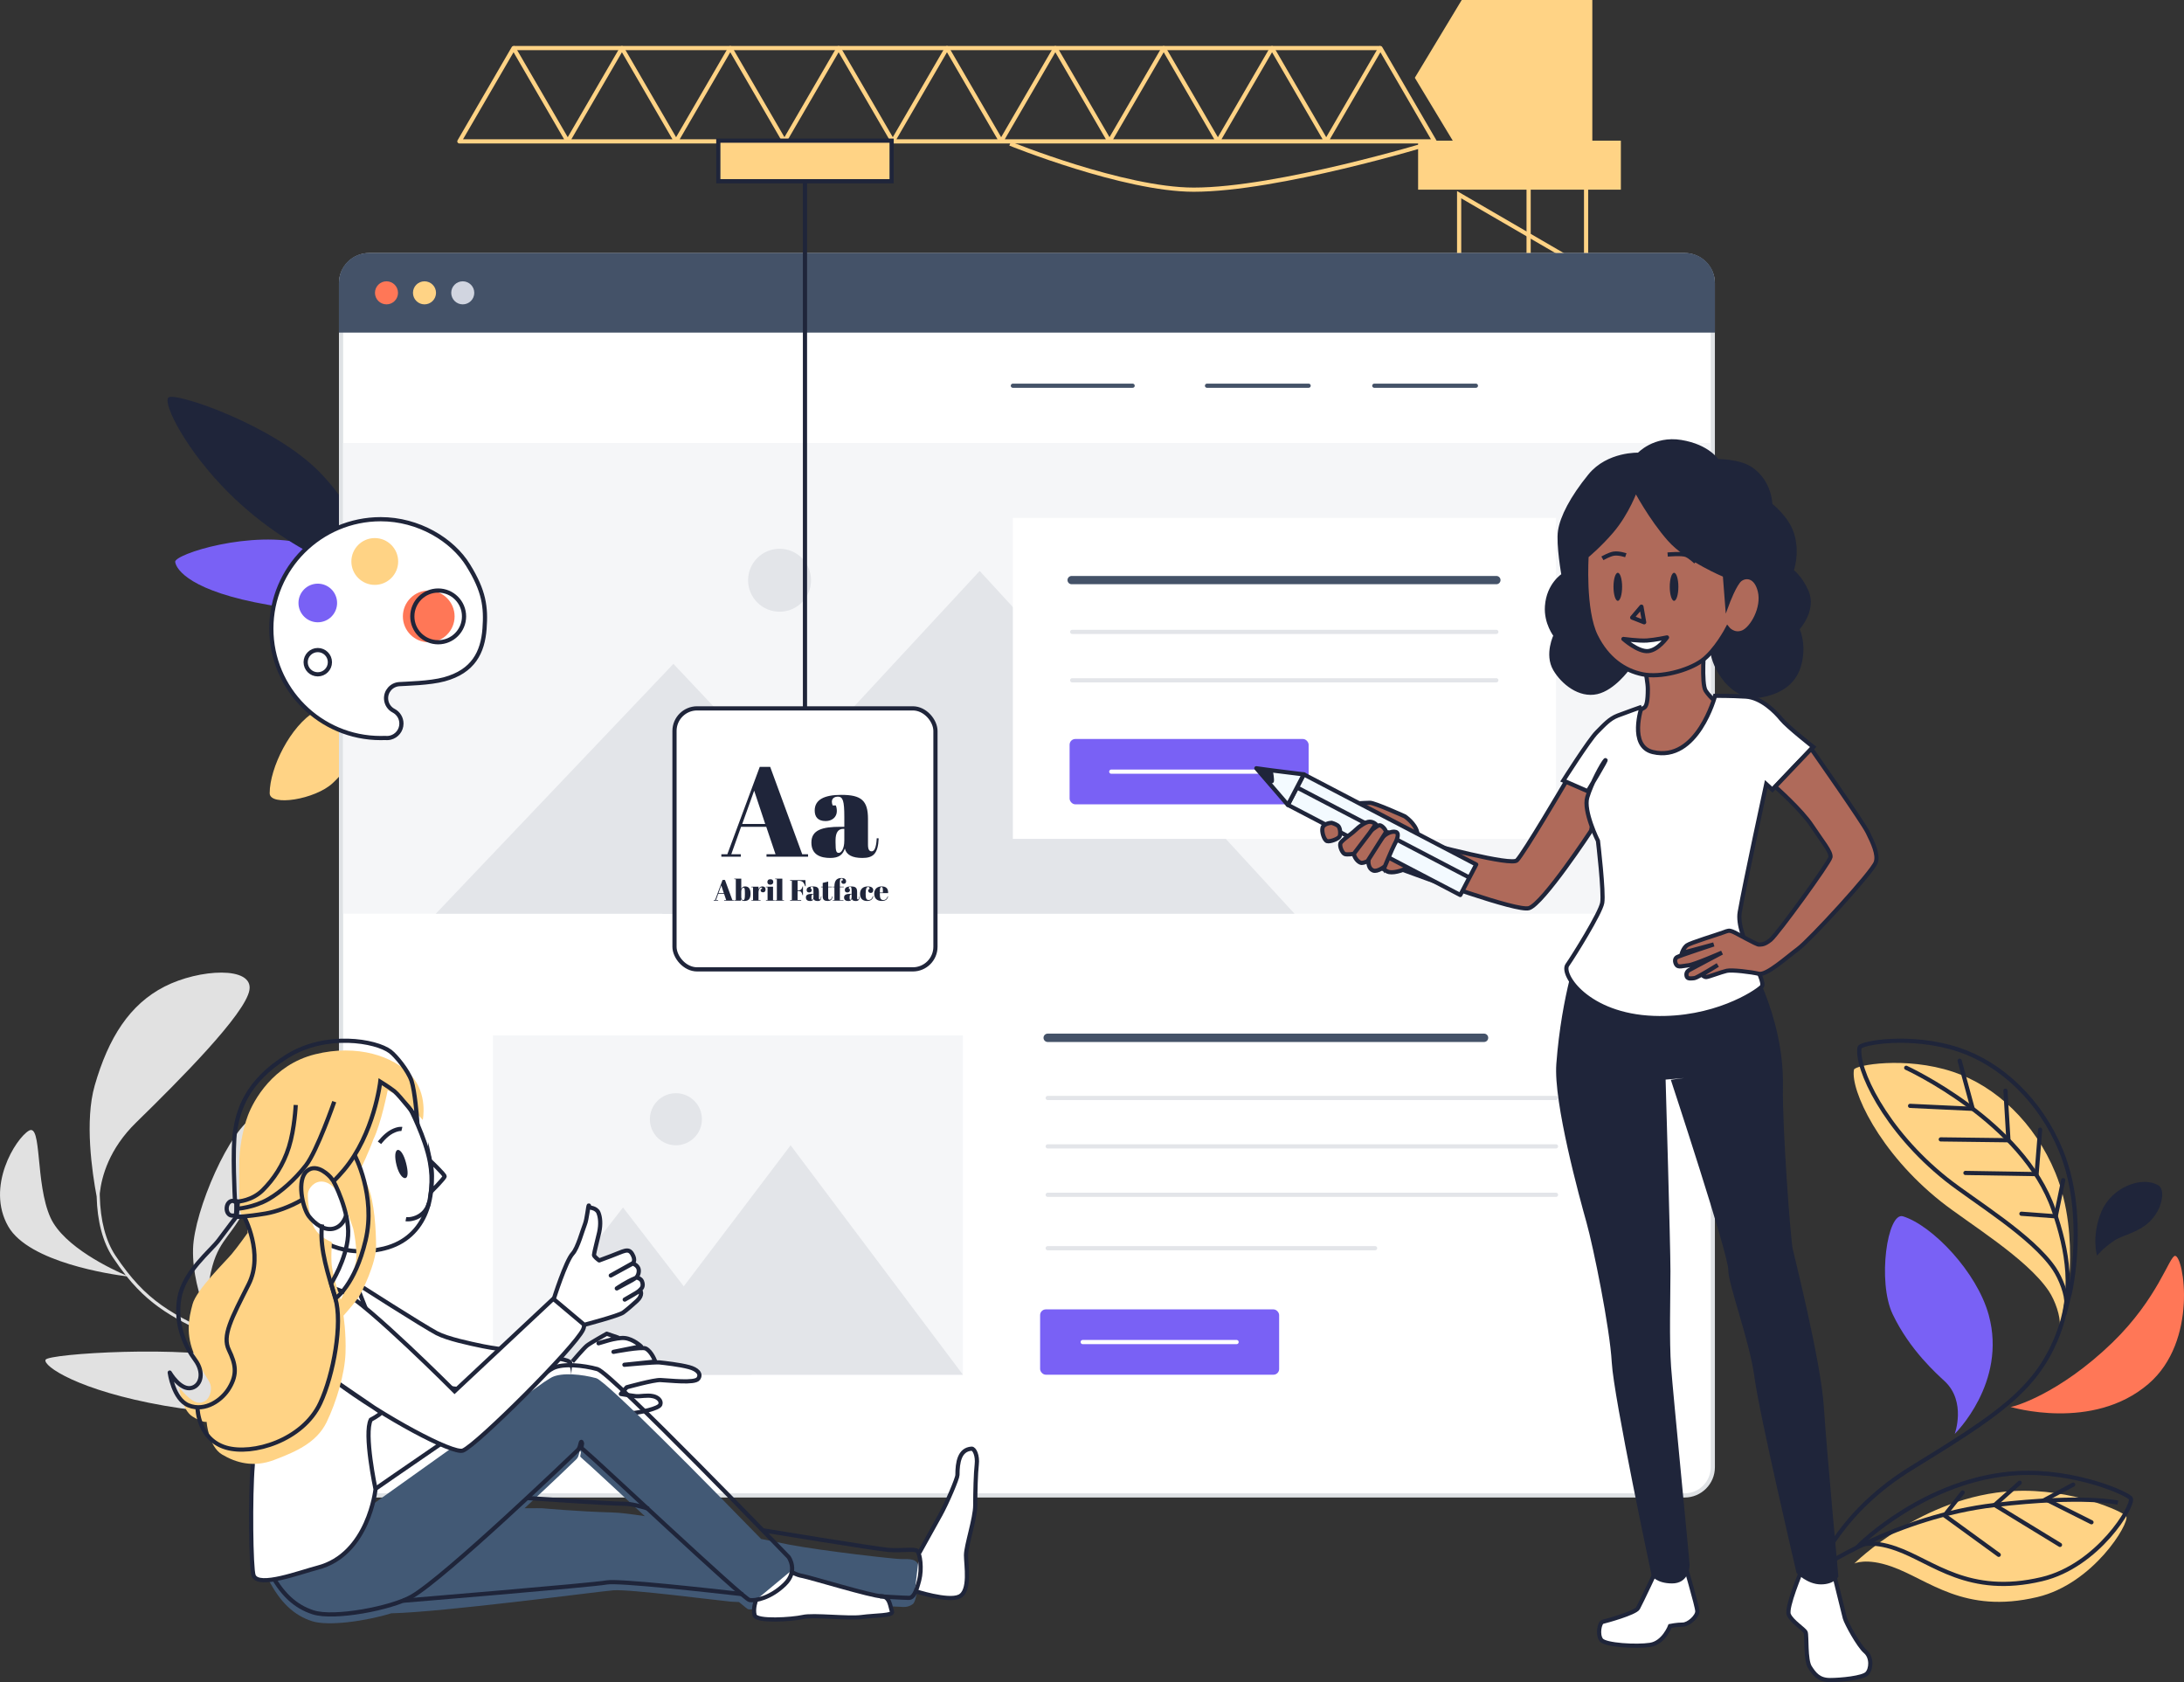 <?xml version="1.0" encoding="UTF-8"?>
<svg id="Calque_2" data-name="Calque 2" xmlns="http://www.w3.org/2000/svg" viewBox="0 0 1303.93 1004.12">
  <rect x="0" y="0" width="1303.93" height="1004.12" fill="#333333" stroke="none"/>
  <defs>
    <style>
      .cls-1 {
        opacity: .85;
      }

      .cls-2 {
        fill: #d1d5e0;
      }

      .cls-3, .cls-4, .cls-5, .cls-6, .cls-7, .cls-8, .cls-9, .cls-10, .cls-11, .cls-12, .cls-13, .cls-14, .cls-15, .cls-16, .cls-17, .cls-18 {
        stroke-width: 2.5px;
      }

      .cls-3, .cls-4, .cls-6, .cls-7, .cls-8, .cls-9, .cls-12, .cls-13 {
        stroke-miterlimit: 10;
      }

      .cls-3, .cls-5, .cls-6, .cls-7, .cls-9, .cls-10, .cls-12, .cls-13, .cls-14, .cls-18 {
        stroke: #1f253a;
      }

      .cls-3, .cls-19 {
        fill: #ffd385;
      }

      .cls-20, .cls-7, .cls-10, .cls-16 {
        fill: #fff;
      }

      .cls-21 {
        fill: #7961f5;
      }

      .cls-22 {
        fill: #425975;
      }

      .cls-4 {
        stroke: #fff;
      }

      .cls-4, .cls-5, .cls-6, .cls-23, .cls-8, .cls-11, .cls-12, .cls-15, .cls-17, .cls-24 {
        fill: none;
      }

      .cls-4, .cls-6, .cls-23, .cls-11, .cls-15, .cls-24 {
        stroke-linecap: round;
      }

      .cls-5, .cls-23, .cls-10, .cls-11, .cls-14, .cls-15, .cls-16, .cls-17, .cls-24, .cls-18 {
        stroke-linejoin: round;
      }

      .cls-23 {
        stroke-width: 5px;
      }

      .cls-23, .cls-11, .cls-24 {
        stroke: #445268;
      }

      .cls-25 {
        fill: #ff7757;
      }

      .cls-26 {
        fill: #445268;
      }

      .cls-8, .cls-16, .cls-17 {
        stroke: #ffd385;
      }

      .cls-9, .cls-18 {
        fill: #f3faff;
      }

      .cls-13 {
        fill: #af6a5a;
      }

      .cls-14, .cls-27 {
        fill: #1f253a;
      }

      .cls-15 {
        stroke: #e3e5e9;
      }

      .cls-28 {
        fill: #dfe2e5;
      }

      .cls-29 {
        fill: #f5f6f8;
      }

      .cls-24 {
        stroke-width: 4.93px;
      }

      .cls-30 {
        fill: #e3e5e9;
      }
    </style>
  </defs>
  <g id="Calque_97" data-name="Calque 97">
    <g>
      <g>
        <polygon class="cls-17" points="856.5 84.38 824.16 28.7 791.81 84.38 759.46 28.7 727.12 84.38 694.77 28.7 662.42 84.38 630.08 28.7 597.73 84.38 565.38 28.7 533.04 84.38 500.69 28.7 468.34 84.38 436 28.7 403.65 84.38 371.31 28.7 338.96 84.38 306.61 28.7 274.27 84.38 856.5 84.38"/>
        <line class="cls-17" x1="306.61" y1="28.7" x2="824.16" y2="28.7"/>
        <line class="cls-16" x1="946.95" y1="90" x2="946.95" y2="681.32"/>
        <line class="cls-16" x1="912.64" y1="95.8" x2="912.64" y2="637.41"/>
        <polyline class="cls-8" points="943.22 660.46 871.16 618.6 943.22 576.73 871.16 534.87 943.22 493 871.16 451.14 943.22 409.27 871.16 367.41 943.22 325.54 871.16 283.68 943.22 241.81 871.16 199.95 943.22 158.08 871.16 116.22 871.16 475.29"/>
        <path class="cls-17" d="m603.07,85.74s67.79,27.48,109.61,27.48c50.34,0,140.63-27.48,140.63-27.48"/>
        <rect class="cls-19" x="846.66" y="83.96" width="121.06" height="29.26" transform="translate(1814.38 197.18) rotate(-180)"/>
        <polygon class="cls-19" points="950.68 0 872.7 0 844.7 46.42 872.7 92.83 950.68 92.83 950.68 0"/>
      </g>
      <g class="cls-1">
        <path class="cls-20" d="m161.22,813.17c-8.29-3.84-15.83-7.19-22.48-10.16-30.49-13.59-46.79-20.85-63.14-41.14-8.83-1.11-58.35-8.23-70.68-29.79-13.56-23.7,4.41-52.47,12.31-57.14,7.91-4.67,3.71,31.47,12.87,51.81,7.94,17.64,37.35,31.22,45.02,34.51-2.57-3.23-5.15-6.79-7.78-10.75-5.94-8.92-9.27-21.47-9.64-36.31-2.76-14.66-7.2-45.19-1.16-66.21,8.21-28.57,20.87-48.44,41.69-59.08,20.82-10.64,53.12-12.29,50.69,2.07-2.44,14.35-41.85,53.88-67.71,79.14-15.97,15.6-20.51,31.98-21.64,42.23,0,.49,0,.99.01,1.48.32,14.62,3.55,26.94,9.33,35.63,18.24,27.39,33.62,35.28,65.08,49.35-1.24-.89-2.42-1.78-3.42-2.58-3.96-3.19-7.29-8.89-7.91-12.21l-.09-.46c-.1-.54-.2-1.06-.29-1.58-3.21-8.46-7.44-22.44-7.02-36.65.66-22.65,22.16-72.46,37.1-79.05,7.99-3.53,6.39,28.6-3.37,50.01-9.67,21.21-17.46,22.5-22.15,39.38-3,10.81-3.11,20.42-2.55,26.72.05.27.1.54.15.82l.09.46c.47,2.53,3.32,7.93,7.23,11.09,3.98,3.21,11.34,7.98,12.04,8.43,5.56,2.48,11.64,5.22,18.22,8.26,26.95,12.47,43.51,28.9,52.66,40.48,9.94,12.59,13.44,22.09,13.58,22.49l-1.78.65c-.03-.1-3.57-9.67-13.34-22.03-9.02-11.4-25.34-27.57-51.91-39.87Z"/>
        <path class="cls-20" d="m27.19,811.66c1.75-3.66,83.59-8.87,117.91,0,34.32,8.87,54.81,29.8,54.81,29.8l-.58,1.22c-4.26-.17-49.84,5.44-101.22-3.59-51.38-9.03-72.66-23.77-70.91-27.43Z"/>
      </g>
      <path class="cls-21" d="m104.59,335.43c-.62-4.58,45.71-19.45,78.28-10.6,32.57,8.85,60.69,33.23,60.69,33.23l.21,1.53c-3.53.03-37.15,9.53-83.56,1.47-46.41-8.06-54.99-21.05-55.62-25.63Z"/>
      <path class="cls-27" d="m100.46,237.36c3.14-3.86,62.88,16.22,90.45,44.56,27.57,28.34,37.43,65.4,37.43,65.4l-1.05,1.29c-3.81-2.32-50.64-14.44-90.83-54.51-25.37-25.29-39.14-52.88-36-56.73Z"/>
      <path class="cls-19" d="m219.23,437.68c-1.8,4.19-8.82,18.78-20.56,29.75-10.53,9.84-37.67,14.13-37.66,6.03.01-15.14,12.44-40.25,27.43-49,23.63-13.78,44.48-8.79,44.48-8.79,0,0-8.5,9.88-13.69,22Z"/>
      <g>
        <rect class="cls-20" x="203.61" y="152.29" width="819" height="740.37" rx="16.83" ry="16.83"/>
        <path class="cls-28" d="m1005.78,153.54c8.6,0,15.58,6.98,15.58,15.58v706.71c0,8.6-6.98,15.58-15.58,15.58H220.44c-8.6,0-15.58-6.98-15.58-15.58V169.12c0-8.6,6.98-15.58,15.58-15.58h785.34m0-2.5H220.44c-9.97,0-18.08,8.11-18.08,18.08v706.71c0,9.97,8.11,18.08,18.08,18.08h785.34c9.97,0,18.08-8.11,18.08-18.08V169.12c0-9.97-8.11-18.08-18.08-18.08h0Z"/>
      </g>
      <g>
        <path class="cls-25" d="m1200.29,839.8c1.44.26,29.01-7.55,60.78-38.28,27.5-26.61,34.19-52.02,37.57-51.87,5.18.23,13.85,50.81-15.9,76.4-33.32,28.66-82.44,13.75-82.44,13.75Z"/>
        <path class="cls-19" d="m1129.37,935.11c22.15,7.83,43.08,28.63,87.02,18.21,33.48-7.94,55.12-44.03,53.07-48.18-1.28-2.58-32.69-16.92-67.38-15.11-54.58,2.86-95,43.29-95,43.29,0,0,6.99-3.62,22.29,1.79Z"/>
        <path class="cls-6" d="m1132.07,924.41c22.15,7.83,43.08,28.63,87.02,18.21,33.48-7.94,55.12-44.03,53.07-48.18-1.28-2.58-32.69-16.92-67.38-15.11-54.58,2.86-95,43.29-95,43.29,0,0,6.99-3.62,22.29,1.79Z"/>
        <path class="cls-21" d="m1161.08,824.52c-4.49-4.22-20.82-18.48-31.09-40.05-9.22-19.36-3.2-61.37,6.21-58.41,17.59,5.54,44.16,33.3,51.16,58.94,11.04,40.4-20.31,70.92-20.31,70.92,0,0,7.03-19.2-5.97-31.4Z"/>
        <path class="cls-27" d="m1283.3,729.33c7.81-7.38,9.61-19.18,5.43-21.7-10.02-6.03-28.03,1.18-34.05,15.48-6.24,14.8-2.66,26.45-2.66,26.45,0,0,2.86-3.99,10.3-9.02,4.97-3.36,13.87-4.48,20.98-11.21Z"/>
        <path class="cls-19" d="m1228.85,796.09s.41-.82.87-4.87c.6-5.3-2.71-14.89-6.54-20.6-13.15-19.62-48.1-40.47-64.39-53.41-36.96-29.38-54.11-66.59-51.9-78.69.49-2.7,30.69-8.18,59.14,1.28,25.55,8.49,48.88,30.45,61.15,60.37,15.78,38.47,5.39,84.28,5.39,84.28l-3.71,11.64Z"/>
        <path class="cls-6" d="m1232.57,784.44s.61-2.03,1.06-6.08c.6-5.3-3.28-15.26-7.11-20.97-13.15-19.62-48.1-40.47-64.39-53.41-36.96-29.38-54.11-66.59-51.9-78.69.49-2.7,30.69-8.18,59.14,1.28,25.55,8.49,48.88,30.45,61.15,60.37,15.78,38.47,5.39,84.28,5.39,84.28l-3.34,13.22Z"/>
        <path class="cls-6" d="m1082.12,944.61c4.08-11.6,18.42-43.3,59.2-68.35,50.87-31.25,73.99-46.33,86.93-78.63,10.57-26.4,6.32-50.76-2.18-75.46-18.18-52.81-87.99-84.78-87.99-84.78"/>
        <path class="cls-12" d="m1264.46,896.98s-19.92-4.85-73.56,1.4c-59.08,6.88-105.7,38.68-105.7,38.68"/>
        <polyline class="cls-6" points="1169.98 633.15 1177.79 661.88 1140.39 660.12"/>
        <polyline class="cls-6" points="1197.34 651.04 1199.11 680.64 1158.71 680.13"/>
        <polyline class="cls-6" points="1218.03 674.3 1215.92 700.85 1173.44 700.16"/>
        <polyline class="cls-6" points="1231.82 704.46 1227.36 726.04 1206.86 724.51"/>
        <polyline class="cls-6" points="1237.75 886.22 1221.38 894.98 1248.69 908.68"/>
        <polyline class="cls-6" points="1205.85 885.07 1190.9 898.37 1229.89 922.18"/>
        <polyline class="cls-6" points="1171.77 890.87 1160.95 904.59 1193.33 928.11"/>
      </g>
      <g id="Groupe_11" data-name="Groupe 11">
        <rect id="Rectangle_19" data-name="Rectangle 19" class="cls-29" x="294.34" y="618.07" width="280.54" height="202.59"/>
        <path id="Tracé_31" data-name="Tracé 31" class="cls-30" d="m448.91,820.6h-154.57l77.62-99.83,76.95,99.83Z"/>
        <path id="Tracé_32" data-name="Tracé 32" class="cls-30" d="m574.88,820.6h-206.62l103.76-136.96,102.86,136.96Z"/>
        <circle id="Ellipse_7" data-name="Ellipse 7" class="cls-30" cx="403.54" cy="668.1" r="15.54"/>
      </g>
      <g id="Groupe_11-2" data-name="Groupe 11">
        <rect id="Rectangle_19-2" data-name="Rectangle 19" class="cls-29" x="204.86" y="264.44" width="816.5" height="280.97"/>
        <path id="Tracé_31-2" data-name="Tracé 31" class="cls-30" d="m542.68,545.41h-282.47l141.85-149.14,140.62,149.14Z"/>
        <path id="Tracé_32-2" data-name="Tracé 32" class="cls-30" d="m772.88,545.41h-377.58l189.61-204.6,187.97,204.6Z"/>
        <circle id="Ellipse_7-2" data-name="Ellipse 7" class="cls-30" cx="465.43" cy="346.36" r="18.79"/>
      </g>
      <line class="cls-23" x1="625.52" y1="619.49" x2="886.02" y2="619.49"/>
      <line class="cls-15" x1="625.52" y1="655.4" x2="929" y2="655.4"/>
      <line class="cls-15" x1="625.52" y1="684.3" x2="929" y2="684.3"/>
      <line class="cls-15" x1="625.52" y1="713.2" x2="929" y2="713.2"/>
      <line class="cls-15" x1="625.52" y1="745.08" x2="820.99" y2="745.08"/>
      <rect class="cls-21" x="620.99" y="781.6" width="142.71" height="39" rx="3.42" ry="3.42"/>
      <line class="cls-4" x1="646.41" y1="801.1" x2="738.29" y2="801.1"/>
      <rect class="cls-20" x="604.72" y="309.11" width="324.28" height="191.64"/>
      <line class="cls-24" x1="639.8" y1="346.27" x2="893.4" y2="346.27"/>
      <line class="cls-11" x1="604.72" y1="230.25" x2="676.22" y2="230.25"/>
      <line class="cls-11" x1="720.64" y1="230.25" x2="781.3" y2="230.25"/>
      <line class="cls-11" x1="820.51" y1="230.25" x2="881.17" y2="230.25"/>
      <line class="cls-15" x1="640.14" y1="377.19" x2="893.36" y2="377.19"/>
      <line class="cls-15" x1="640.12" y1="406.08" x2="893.36" y2="406.08"/>
      <rect class="cls-21" x="638.59" y="441.12" width="142.71" height="39" rx="3.42" ry="3.42"/>
      <line class="cls-4" x1="663.47" y1="460.62" x2="756.46" y2="460.62"/>
      <g>
        <path class="cls-26" d="m203.61,197.3v-28.58c0-9.06,7.37-16.43,16.43-16.43h786.14c9.06,0,16.43,7.37,16.43,16.43v28.58H203.61Z"/>
        <path class="cls-26" d="m1006.18,153.54c8.38,0,15.18,6.8,15.18,15.18v27.33H204.86v-27.33c0-8.38,6.8-15.18,15.18-15.18h786.14m0-2.5H220.04c-9.75,0-17.68,7.93-17.68,17.68v29.83h821.5v-29.83c0-9.75-7.93-17.68-17.68-17.68h0Z"/>
      </g>
      <g id="btn-interface">
        <circle class="cls-25" cx="230.75" cy="174.8" r="6.88"/>
        <circle class="cls-19" cx="253.44" cy="174.8" r="6.88"/>
        <circle class="cls-2" cx="276.28" cy="174.8" r="6.88"/>
      </g>
      <g>
        <path class="cls-20" d="m212.38,765.67s35.06,22.24,40.57,25.55c5.51,3.31,22.34,11.12,34.66,12.52,12.32,1.3,34.36,5.41,39.27,5.91,4.91.5,13.83,1.6,14.93,7.21,1.1,5.61.1,13.83-2.1,15.63-2.2,1.8-7.11,2.2-15.93,1.5-8.82-.7-39.67-3.71-51.39-5.01-11.72-1.3-21.14-2.6-28.75-6.91-6.11-3.41-29.95-14.83-38.07-18.63l1.8-29.75,5.01-8.01Z"/>
        <path class="cls-5" d="m212.48,765.87s40.47,25.85,48.29,29.95c6.61,3.41,19.54,6.11,27.75,7.81,8.32,1.8,47.99,6.71,51.09,9.02s2.91,10.42,2.5,13.73c-.4,3.31-3.01,9.02-7.01,8.62-4.01-.4-76.84-6.01-85.26-9.82-7.31-3.31-44.58-21.64-44.58-21.64"/>
        <path class="cls-10" d="m341.72,812.76s6.71-7.91,8.72-9.52c2-1.6,11.82-7.11,11.82-7.11l6.71,2.3-11.62,3.41s10.72-3.71,15.73-3.11c5.11.6,9.62,4.91,9.62,4.91l-16.43,3.31s16.73-3.21,19.24-2c3.61,1.8,5.71,7.81,5.71,7.81l-18.43,1.9s18.13-1.7,20.94-1.4c2.81.3,12.02,1.3,17.63,2.81,4.91,1.3,7.61,4.01,5.51,6.91-2.1,2.91-17.13,1-22.54.8-3.91-.2-20.14,4.31-20.14,4.31l-3.51,4.01s6.01,1,8.82,1.3c2.81.3,6.71-.8,10.32,0,2.6.5,5.31,2.5,4.41,5.01-.9,2.5-12.22,4.61-15.33,5.01-2.1.2-20.24-2.2-24.54-3.31-4.31-1.2-14.53-5.91-14.53-5.91"/>
        <path class="cls-22" d="m548.69,936.38c-.3-6.41-6.11-5.71-10.32-5.71s-46.08-4.71-67.12-8.62c-4.21-.8-10.02-2-16.83-3.41-29.85-30.66-92.17-94.17-98.48-95.98-8.42-2.3-20.34-3.51-26.35-.6-.6.3-2.3,1.3-4.71,2.91l-164.8,117.51c7.21,14.23,15.63,21.84,26.25,25.25,9.62,3.11,31.96,0,47.29-4.71,31.16-.7,124.43-13.12,132.54-13.73,9.62-.8,62.71,6.11,69.63,6.71.8.1,2.7.2,5.41.3,3.11,2.6,5.11,4.21,5.51,4.31,2.5.4,7.71-.3,13.52-3.71,29.15.8,73.84,1.9,76.44,2.2,3.71.4,6.01.1,8.32-1.6,2.3-1.7,3.91-14.73,3.71-21.14Zm-183.24-33.56c-21.14-.6-41.58-2.5-41.58-2.5,0,0-4.81-.1-10.72,0,16.43-15.23,29.45-27.75,30.96-29.25,1.1-1.1,1.3-2.1,1.8-4.11.3-1.3.6-1.3.9,0l-.4,2.4c0,.3,2,2,2.2,2.2,2.6,2.1,18.23,16.73,36.37,33.46-8.01-1.2-14.83-2.1-19.54-2.2Z"/>
        <path class="cls-10" d="m548.89,926.86s9.02-16.33,12.52-22.54c4.11-7.41,10.22-21.84,10.22-23.84,0-7.51,1.2-15.23,8.42-15.73,1.8-.1,3.71,4.31,3.11,9.42-.6,5.11-.9,16.43-.9,24.34,0,7.91-5.51,24.04-5.51,29.85,0,5.81,2.81,21.44-4.01,24.65-6.81,3.21-26.55-3.31-26.55-3.31"/>
        <path class="cls-10" d="m451.42,955.02s-2,5.11-.9,9.12,22.54,2.5,28.75,1.1c6.21-1.5,27.25,1.1,35.26,0,8.01-1.1,19.13-.7,18.03-3.31s-1.1-9.12-6.51-9.12c-5.41,0-42.38-11.22-46.69-12.02-4.41-.7-7.31-2.91-7.31-2.91"/>
        <path class="cls-5" d="m160.68,937.18c7.21,14.23,15.63,21.84,26.25,25.25,12.52,4.11,46.89-2.5,58.91-9.42,20.24-11.72,95.37-83.75,98.98-87.26,1.1-1.1,1.3-2.1,1.8-4.11.3-1.3.6-1.3.9,0l-.4,2.4c0,.3,2,2,2.2,2.2,6.51,5.31,94.67,88.36,98.18,88.86,3.61.6,12.52-1.2,20.94-9.32,8.42-8.11,2.4-16.33,2.4-16.33,0,0-105.79-109.9-114.21-112.21-8.42-2.3-20.34-3.51-26.35-.6-.6.3-2.3,1.3-4.71,2.91"/>
        <path class="cls-7" d="m218.39,781.1s-5.51-13.52-5.51-14.73c0-1.2,2.42-11.56,4.32-20.28l-29.35-10.85-4.72,29.06,25.64,9.1,9.63,7.7"/>
        <path class="cls-5" d="m240.53,955.52s113.01-9.32,121.72-10.92c7.01-1.3,60.81,4.71,81.25,7.01"/>
        <path class="cls-5" d="m314.87,894.21s48.99,3.41,57.71,3.41c4.31,0,9.92,1.5,14.73,3.01"/>
        <path class="cls-5" d="m455.22,913.44s67.02,11.02,75.04,11.72c8.01.7,15.83-.9,17.43.7,1.6,1.6,2.91,10.52,1.1,17.43-1.8,6.91-3.31,10.52-6.21,10.52s-17.23-.9-17.23-.9"/>
        <path class="cls-7" d="m226.76,745.82c27.58-5.19,33.67-31.47,29.94-52.04-2.69-14.83-12.3-33.01-12.3-33.01,0,0-6.53-26.33-20.77-28.03-14.24-1.7-66.22,18.98-70.69,37.27-4.47,18.29,21.97,60.35,28.24,63.67,6.27,3.32,18.74,17.2,45.58,12.15Z"/>
        <path class="cls-7" d="m227.61,843.21l-26.95-18.43c28.55,21.34,69.93,43.38,75.74,41.08,8.32-3.31,67.02-61.81,71.73-72.23,4.71-10.32-17.93-18.23-17.93-18.23l-58.8,55.06s-51.7-51.85-66.63-59.36c0,0-29.23-14.57-43.09,10.02-13.86,24.59-10.78,93.44-10.78,93.44-1.57,18.35-1.09,61.91.52,65.93,2.98,7.45,27.9-2.06,38.13-4.69,30.56-7.81,34.66-46.89,34.66-46.89,0,0-7.11-33.26-2.81-41.48,0,0,4.91-2.5,6.21-4.21"/>
        <path class="cls-19" d="m245.33,641.77c-10.34-11.17-31.91-18.73-57.21-12.44-25.3,6.29-36.77,27.74-40.07,36.41-3.3,8.68-5.23,20.57-5.23,29.14,0,8.46-.34,26.93.98,29.43s3.52,4.56,3.52,4.56l.55,7.05s-5.83,8.24-9.57,12.69c-3.74,4.45-21.01,21.26-23.32,29.83-2.31,8.46-4.29,18.22,1.32,30.8,5.72,12.58,9.24,14.75,9.57,18.55.44,3.9-1.54,9.33-6.71,9.54-5.06.33-12.21-9.22-12.21-9.22,0,0,1.54,13.23,7.81,17.35,6.27,4.01,8.58,3.25,8.58,3.25,0,0,1.1,14.64,9.24,19.52,8.14,4.88,18.81,8.03,31.35,3.15,12.54-4.77,24.97-10.09,31.02-22.34,5.94-12.26,10.89-29.07,11.33-41.22.44-12.15-1.21-22.45-1.21-22.45,0,0,6.82-7.7,9.02-11.06,2.2-3.36,10.45-20.5,10.45-30.15,0-9.65-.99-26.79-4.84-35.9-3.85-9.11-4.29-10.63-4.29-10.63,0,0,4.84-9.98,7.48-17.46,4.57-9.16,8.59-29.34,8.59-29.34,0,0,9.1,4.29,11.19,6.78,2.2,2.49,9.74,10.91,9.74,10.91,0,0,3.26-15.57-7.08-26.74Zm-33,112.15c-2.2,9.87-8.91,21.8-8.91,21.8,0,0-5.17-14.53-5.5-22.23-.33-7.7.55-11.93,0-12.15-3.3-1.3-7.26-3.58-10.01-7.92-3.19-5.1-4.4-18.11-4.07-21.15.44-3.04,3.85-7.38,8.69-6.94,4.84.43,7.48,4.34,10.01,7.38,2.53,3.04,8.36,20.72,8.36,20.72,0,0,2.97,13.34,1.43,20.5Z"/>
        <path class="cls-12" d="m142.18,718.7l-1.93-2.65s-1.64-30.07.19-41.38c1.83-11.31,6.27-28.91,31.26-44.31,23.11-14.24,52.71-9.16,61.31-2.7,3.33,2.54,10.53,11.23,12.68,17.49,2.04,6.25,3.28,22.15,3.28,22.15,0,0-9.94-12.93-13.49-15.89-3.12-2.44-8.44-5.73-8.44-5.73,0,0-3.6,31.27-21.77,52.78-2.04,2.44-4.08,4.56-6.13,6.68l-1.83-2.44s-7.85-9.01-14.08-3.71c-6.23,5.19-2.69,22.04,1.29,27.13,3.44,4.35,9.35,9.01,15.26,7.1,5.59-1.8,6.9-7.95,6.9-7.95"/>
        <path class="cls-12" d="m176.57,659.59s-.66,14.19-4.07,25.08c-3.41,10.89-9.13,19.25-15.62,25.74-6.38,6.38-14.85,6.82-14.85,6.82l-.66,9.13s5.39,0,17.27-1.98c5.83-.99,14.13-3.78,21.72-8.18"/>
        <path class="cls-12" d="m211.73,689.52s12.91,24.19,6.53,50.92c-6.38,26.73-17.93,34.54-17.93,34.54l-2.64-8.8s9.13-14.3,10.12-28.6c.99-14.3-8.66-32.45-8.66-32.45"/>
        <path class="cls-12" d="m192.3,730.87c-.11.77-.11,1.43-.22,2.2-.99,13.2,3.74,27.39,8.14,42.02,4.4,14.52-.99,45.32-9.02,62.48-10.45,22.33-40.48,31.24-56.32,26.51-16.61-4.95-16.94-23.32-16.94-23.32"/>
        <path class="cls-5" d="m145.77,726.25s11.88,22,2.75,40.26c-10.45,20.79-15.95,30.8-11.88,39.27,4.07,8.47,5.17,14.41.33,22.55-4.18,7.26-14.41,14.63-24.42,10.56-9.13-3.74-11.22-19.58-11.22-19.58,0,0,6.38,11,13.2,9.13,5.61-1.54,7.48-9.35,1.98-16.72-5.5-7.37-12.21-20.79-9.46-36.74,2.75-15.95,18.92-28.38,23.65-34.87,4.73-6.38,10.45-13.86,10.45-13.86h4.62Z"/>
        <path id="oeil" class="cls-27" d="m237.39,686.44c1.56-.4,3.71,2.59,5.05,7.81,1.34,5.23,1.21,8.57-.35,8.97s-3.96-2.29-5.3-7.52c-1.34-5.23-.95-8.86.61-9.26Z"/>
        <path class="cls-7" d="m256.88,692.97s8.6,8.09,8.58,9.25c-.12,1.14-8.15,9.25-8.15,9.25,0,0,.62-4.26.58-9.46.03-4.44-1.01-9.05-1.01-9.05Z"/>
        <path class="cls-12" d="m199.56,657.61s-10.23,29.41-16.86,37.97c-6.64,8.56-15.15,16.04-22.41,20.22-8.8,5.06-18.59,5.72-18.59,5.72"/>
        <path class="cls-12" d="m141.06,718.14s-.8-1.3-2.3-1.3c-1.4,0-3.21,1.4-3.41,4.11-.2,2.7,1.3,4.41,2.81,4.61,1.5.2,2.7.1,2.81-1.4.2-1.6.1-6.01.1-6.01Z"/>
        <path class="cls-5" d="m263.47,861.65c-21.54,14.73-39.87,27.45-39.87,27.45"/>
        <path class="cls-12" d="m255.98,718.16s-.83,5.75-7.43,8.58c-3.69,1.51-6.22,1-6.22,1"/>
        <path class="cls-12" d="m226.57,682.18s3.36-4.56,7.4-6.7c3.92-2.05,5.97-1.56,5.97-1.56"/>
        <path class="cls-10" d="m372.99,775.76c6.51-3.71,8.17-4.6,9.47-6.1.2-.3,2.1-1.57.82-4.86-.69-1.76-3.35-2.28-3.35-2.28l-.12.08c1.35-1.18,1.94-3.82,1.34-5.45-.8-2.15-3.37-2.93-3.37-2.93l-13.12,7.15,13.14-7.34s2.01-1.47-.32-5.45c-2.34-3.98-5.13-1.59-12.58,1.13-3.26,1.19-5.56,2.06-7.14,2.67-.95-.64-3.14-2.47-3.14-3.27,0-1.04,2.76-11.82,3.11-13.44,1.05-4.9.71-8.96-.43-11.76-1.22-3.01-5.5-3.1-5.5-3.1,0,0,.09-1.23-.28-1.23s-1.05,8.21-2.38,11.43c-1.33,3.22-4.2,14.01-7.23,17.28-4.18,4.51-11.31,27.2-11.31,27.2l18.23,15.33s20.26-5.32,23.17-7.3c1.95-1.33,6.85-5.67,8.28-7,3.91-3.61,2-6.16,2-6.16l-9.3,5.4Zm-4.74-6.67s5.65-3.94,10.86-6.05h0l-1.71,1.09-9.15,4.95Z"/>
      </g>
      <g>
        <g>
          <path class="cls-7" d="m1075.52,937.43c0,.58-9.29,22.07-7.55,26.33s9.29,8.71,10.07,10.65-.19,16.46,2.52,20.72,5.42,7.74,12,7.74,19.46-1.26,22.07-3.87c2.61-2.61,3.1-9.68-.97-13.16-4.07-3.48-11.42-17.04-12.2-19.94-.77-2.9-6.97-28.27-6.97-28.27l-18.97-.19Z"/>
          <path class="cls-7" d="m1005.45,931.62c.21,1.67,7.92,27.1,7.92,30.23,0,3.13-5.21,7.92-8.76,7.92s-7.5.83-7.5.83c0,0-3.75,10.01-11.88,11.26-8.13,1.25-26.68.21-29.18-2.92-2.5-3.13-1.04-10.42.83-10.84,1.88-.42,19.39-5.21,21.05-8.13,1.67-2.92,12.51-26.06,12.51-26.06l15.01-2.29Z"/>
          <path class="cls-27" d="m1042.41,569.4s22.81,35.94,22.07,78.99c-.44,25.58,4.65,91.77,5.81,96.99,1.16,5.23,16.84,67.37,18.59,94.09,1.74,26.72,8.71,101.64,8.71,101.64,0,0-2.32,4.65-10.45,4.65s-14.52-6.78-14.52-6.78c0,0-22.22-94.67-25.12-116.74-2.9-22.07-15.68-55.18-15.68-64.47s-34.29-113.24-34.29-113.24l7.93-1.03-19.08,1.61,8.05-.68s2.89,98.63,2.89,114.31-.77,41.62.39,57.31,11.04,115.77,11.04,118.1-1.16,11.04-10.45,11.04-12.2-4.65-12.2-4.65c0,0-22.65-106.29-23.81-127.2-1.16-20.91-11.04-69.12-15.1-83.64-4.07-14.52-19.76-71.51-18-94.67,3.19-42.11,13.5-69.47,13.5-69.47l99.76,3.84Z"/>
          <path class="cls-13" d="m1017.52,385.09s-1.92,22.97.83,27.22c2.75,4.25,8.64,9.04,8.64,9.04,0,0,.21,23.82-14.6,28.81-14.81,4.99-31.85,5.77-38.94-.42s-.63-23.27-.63-23.27c0,0,7.94-3.23,9.1-4.25,1.16-1.02,1.9-3.88,1.9-10.9s-4.44-21.61-1.69-24.01c2.75-2.4,12.48-8.5,21.8-7.94,9.31.55,13.59,5.72,13.59,5.72Z"/>
          <path class="cls-13" d="m832.52,517.38c.53.2,1.19.45,1.99.74.19.1.38.2.55.31l.02-.09c15.37,5.71,70.62,25.9,77.77,23.76,8.31-2.49,37.12-46.26,37.12-46.26l5.82-31.3-21.1,2.49s-24.89,42.38-29.04,46.54c-3.33,3.33-48.86-8.65-66.78-13.53l.17-.8-6.51,18.15Z"/>
          <path class="cls-7" d="m980.13,421.94s-7.96,23.52,6.7,26.99c26.59,6.29,37.14-33.58,37.14-33.58,0,0,9.23-.09,18.37.47,9.14.55,17.59,9.03,21.19,13.5s19.09,16.58,19.09,16.58c0,0-6.29,6.56-9.2,9.47s-15.23,16.02-15.23,16.02l-3.68-3.37s-12.83,59.29-15.81,76.4c-2.54,14.64,16.67,40.98,13.07,44.59-3.6,3.6-28.61,19.98-64.48,18.64-39.61-1.48-55.42-26.04-51.54-31.58,3.88-5.54,19.72-31.01,20.83-37.11,1.11-6.09-2.54-37.02-2.54-37.02,0,0-8.87-17.73-6.37-26.04,2.49-8.31,9-20.36,10.8-22.16,1.8-1.8-10.53,18.56-10.53,18.56l-14.58-6.37s15.37-24.24,19.95-28.81c4.57-4.57,7.52-8.03,12.51-9.97,4.99-1.94,14.3-5.19,14.3-5.19Z"/>
          <path class="cls-13" d="m1081.38,446.99s30.42,43.28,33.62,49.68,6.48,13.42,4.93,18.02c-1.99,5.94-39.59,46.68-46.35,51.66-6.75,4.98-18.84,16-23.46,14.93-4.62-1.07-16-2.49-19.2-1.78-3.2.71-11.02,3.73-12.26,3.73s-2.58-1.33-2.58-1.33l9.51-5.87s-12.35,7.64-13.86,7.82c-1.51.18-4.09.62-4.62-.8s-.27-3.02,1.42-4,19.55-10.4,19.55-10.4c0,0-16.53,7.2-19.91,7.55-3.38.36-6.22,1.42-7.29-.27s-1.16-3.73.44-4.62c1.6-.89,21.86-7.55,21.86-7.55l-19.02,5.15s.98-3.11,3.02-4.62c2.04-1.51,18.22-6.4,21.51-7.64,3.29-1.24,3.55-1.33,5.6-.62,2.04.71,14.49,8,15.91,7.82,1.42-.18,2.93.36,6.93-2.84s35.19-46.13,35.73-49.32-4.98-9.54-11.11-18.87-21.87-23.23-21.87-23.23l21.49-22.6Z"/>
        </g>
        <g>
          <path class="cls-14" d="m1022.42,388.4c.33,8.9,11.7,30.17,29.84,26.54,17.52-3.5,21.19-14.27,22.42-20.11,2.46-11.71-1.65-19.45-1.65-19.45,0,0,10.5-11.12,5.52-22.35-3.89-8.76-8.97-12.25-8.97-12.25,0,0,4.01-10.37.31-22.08-3.11-9.86-12.94-17.25-12.94-17.25,0,0,.05-13.66-11.71-21.57-7.14-4.8-20.03-4.62-20.03-4.62,0,0-5.32-8.72-21.57-11.4-15.87-2.62-25.16,7.6-25.16,7.6,0,0-18.28-.82-29.17,12.53-10.89,13.35-16.64,24.85-17.87,32.86-1.23,8.01,2.05,26.5,2.05,26.5,0,0-8.94,5.44-9.86,18.49-.72,10.15,5.14,17.46,5.14,17.46,0,0-5.55,11.26-.3,20.15,4.72,8.01,14.67,15.99,24.89,13.68,9.83-2.22,18.3-14.01,18.3-14.01"/>
          <path class="cls-13" d="m947.25,331.95s-2.12,32.24,5.55,47.71c6.78,13.66,17.07,20.66,27.91,22.85,10.68,2.16,26.92-2.16,35.24-8.02,8.32-5.85,15.41-19.41,15.41-19.41,0,0,3.54,4.58,9.09,2.42,5.55-2.16,12.72-14.62,10.25-24.68-2.24-9.12-8.25-9.48-11.64-7.02-3.39,2.46-7.91,14.71-7.91,14.71l-1.33-17.17s-22.18-9.04-33.17-21.46c-11.1-12.56-20.13-29.68-20.13-29.68,0,0-4.83,13.76-14.28,24.85-7.21,8.46-14.99,14.89-14.99,14.89Z"/>
          <ellipse class="cls-27" cx="999.48" cy="350.28" rx="2.57" ry="8.37"/>
          <ellipse class="cls-27" cx="965.89" cy="350.28" rx="2.57" ry="8.37"/>
          <polygon class="cls-5" points="979.99 362.14 974.47 368.65 981.63 371.46 979.99 362.14"/>
          <path class="cls-10" d="m969.23,381.42s9.24,1.23,14.02.92c4.78-.31,12.02-1.85,12.02-1.85,0,0-5.24,7.55-11.25,8.16-6.01.62-14.79-7.24-14.79-7.24Z"/>
          <path class="cls-5" d="m956.7,333.29s4.04-2.36,6.68-2.79c3.18-.51,7.29.94,7.29.94"/>
          <path class="cls-5" d="m995.65,331.02s8.56-.82,11.13.29,5.63,4.17,5.63,4.17"/>
        </g>
        <g>
          <path class="cls-13" d="m830.57,497.02l-3.59-1.33s-3.06-4.26-4.92-5.58c-1.86-1.33-5.85-4.79-5.85-4.79,0,0-10.24.53-11.97-.4-1.73-.93-11.44-1.6-11.44-1.6,0,0,3.32-2.93,6.12-3.06,2.79-.13,15.96-1.06,18.96-1.06s20.89,8.12,20.89,8.12c0,0,6.16,4.15,7.35,9.46,1.2,5.32,4.12,14.6-1.33,18.59-5.45,3.99-12.1,5.85-15.43,5.19-3.32-.66-8.64-6.52-8.64-6.52"/>
          <g>
            <polygon class="cls-18" points="768.9 480.45 778.41 462.24 881.36 516.04 877.17 524.06 871.85 534.25 768.9 480.45"/>
            <line class="cls-9" x1="774.41" y1="470.08" x2="877.14" y2="523.77"/>
            <polygon class="cls-18" points="750.06 458.6 759.56 459.9 778.41 462.24 768.9 480.45 750.06 458.6"/>
            <path class="cls-27" d="m757.84,467.54s2.41.57,2.73-1.01-.63-6.45-.63-6.45l-9.43-1.26,7.33,8.71Z"/>
          </g>
          <path class="cls-13" d="m826.84,517.1s4.52-10.9,5.58-12.77,3.59-6.91.93-7.71c-2.66-.8-6.65,1.46-8.24,3.72-1.6,2.26-7.98,10.9-8.11,12.9-.13,1.99.13,5.32,2.79,6.38s7.05-2.53,7.05-2.53Z"/>
          <path class="cls-13" d="m827.51,496.62c-.4-1.99-2.93-4.26-4.12-3.99s-5.85,3.72-8.24,6.38c-2.39,2.66-7.71,8.11-6.78,11.17.93,3.06,3.32,4.92,4.65,4.92s3.46-1.06,3.46-1.06l11.04-17.42Z"/>
          <path class="cls-13" d="m821.39,491.97s-1.46-1.46-3.72-1.46-6.38,2.93-8.64,5.19c-2.26,2.26-8.24,5.98-8.78,7.85-.53,1.86,1.2,5.72,2.66,6.25s5.36-.13,5.36-.13l9.4-12.37,3.72-5.32Z"/>
          <path class="cls-13" d="m795.06,491.17c-.93,0-4.79.53-5.45,2.93-.66,2.39.93,7.45,2.73,7.98,1.8.53,6.58-1.33,7.38-2.66.8-1.33.53-5.58-1.06-6.65s-3.59-1.6-3.59-1.6Z"/>
        </g>
      </g>
      <line class="cls-5" x1="480.6" y1="486.37" x2="480.6" y2="92.31"/>
      <rect class="cls-7" x="402.7" y="422.84" width="155.8" height="155.8" rx="13.49" ry="13.49"/>
      <rect class="cls-3" x="428.86" y="83.96" width="103.47" height="24.22"/>
      <g>
        <path class="cls-27" d="m457.48,493.53h-15.03l-5.85,16.4h5.69v1.44h-11.62v-1.44h3.57l19.36-52.16h6.23l19.13,52.16h3.49v1.44h-24.82v-1.44h5.39l-5.54-16.4Zm-14.35-1.67h13.74l-6.6-19.89-7.14,19.89Z"/>
        <path class="cls-27" d="m504.09,493.53v-5.85c0-9.64-.84-12.15-3.87-12.15-1.37,0-3.57.61-3.57,3.04,0,.61.15,1.37.46,2.2h1.9c.38.99.61,1.97.61,3.42,0,3.57-2.88,5.92-6.68,5.92-4.71,0-6.53-2.58-6.53-6.3,0-6.38,5.54-9.34,15.87-9.34,11.92,0,15.94,3.34,15.94,14.35v15.41c0,3.11.91,3.95,2.2,3.95,1.37,0,2.66-1.44,3.04-7.82l1.14.08c-.38,9.11-3.19,11.69-9.72,11.69-6.15,0-9.57-1.9-10.48-5.62-1.21,3.64-3.42,5.62-8.73,5.62s-11.24-1.59-11.24-9.19,6.6-9.41,17.46-9.41h2.2Zm0,8.28v-7.06h-.53c-3.19,0-4.71,2.28-4.71,6.91v1.21c0,5.47.53,6.23,1.97,6.23s3.26-2.43,3.26-7.29Z"/>
      </g>
      <g>
        <path class="cls-27" d="m432.29,533.52h-3.47l-1.35,3.78h1.31v.33h-2.68v-.33h.82l4.47-12.04h1.44l4.42,12.04h.81v.33h-5.73v-.33h1.24l-1.28-3.78Zm-3.31-.39h3.17l-1.52-4.59-1.65,4.59Z"/>
        <path class="cls-27" d="m442.56,530.63c.39-.88,1.02-1.51,2.35-1.51,2,0,3.21,1.37,3.21,4.36s-1.23,4.33-3.61,4.33c-1.21,0-1.8-.33-2.05-1.21l-.12,1.03h-3.99v-.32h.96v-12.51h-.96v-.32h4.22v6.13Zm0,1.61v3.26c0,.95.4,1.8,1.14,1.8.86,0,1.03-1.03,1.03-3.47v-.91c0-2.47-.21-3.05-.81-3.05-.72,0-1.37.84-1.37,2.37Z"/>
        <path class="cls-27" d="m452.86,532.63v4.7h1.24v.32h-5.47v-.32h.96v-7.71h-.96v-.32h4.22v1.68c.32-1.24,1.3-1.86,2.35-1.86s1.86.54,1.86,1.87c0,1-.53,1.66-1.47,1.66-1.17,0-1.73-.74-1.37-1.98h.63c.35-.72,0-.89-.37-.89-.84,0-1.63,1.26-1.63,2.84Z"/>
        <path class="cls-27" d="m461.53,529.3v8.02h.98v.32h-5.2v-.32h.96v-7.71h-1.03v-.32h4.29Zm-1.58-4.47c1.09,0,1.73.54,1.73,1.61,0,.93-.51,1.65-1.77,1.65-1.42,0-1.75-.89-1.75-1.63,0-.86.47-1.63,1.79-1.63Z"/>
        <path class="cls-27" d="m467.08,524.5v12.82h.98v.32h-5.2v-.32h.96v-12.51h-1.03v-.32h4.29Z"/>
        <path class="cls-27" d="m480.85,525.37l.18,3.64h-.32c-.86-2.52-1.79-3.26-4.03-3.26h-.49v5.69h.79c1.14,0,1.89-.89,2.17-2.3h.26v5.19h-.3c-.39-1.77-1-2.44-2.14-2.44h-.79v5.34h2.17v.39h-6.62v-.39h1.03v-11.49h-1.03v-.39h9.11Z"/>
        <path class="cls-27" d="m485.67,533.52v-1.35c0-2.23-.19-2.8-.89-2.8-.32,0-.82.14-.82.7,0,.14.04.32.11.51h.44c.09.23.14.46.14.79,0,.82-.67,1.37-1.54,1.37-1.09,0-1.51-.6-1.51-1.45,0-1.47,1.28-2.15,3.66-2.15,2.75,0,3.68.77,3.68,3.31v3.56c0,.72.21.91.51.91.32,0,.61-.33.7-1.8l.26.02c-.09,2.1-.74,2.7-2.24,2.7-1.42,0-2.21-.44-2.42-1.3-.28.84-.79,1.3-2.01,1.3s-2.59-.37-2.59-2.12,1.52-2.17,4.03-2.17h.51Zm0,1.91v-1.63h-.12c-.74,0-1.09.53-1.09,1.59v.28c0,1.26.12,1.44.46,1.44s.75-.56.75-1.68Z"/>
        <path class="cls-27" d="m491.19,529.61h-.96v-.32h.96v-2.26l3.26-.81v3.07h2.28v.32h-2.28v5.9c0,1.03.16,1.59.77,1.59.84,0,1.37-.77,1.52-1.96l.3.04c-.16,1.37-.74,2.63-2.87,2.63-1.73,0-2.98-.51-2.98-2.68v-5.52Z"/>
        <path class="cls-27" d="m501.44,526.5v2.8h2.31v.32h-2.31v7.71h2.14v.32h-6.36v-.32h.96v-7.71h-1.02v-.32h1.02v-.07c0-3.19,1.03-5.13,4.19-5.13,2.19,0,2.79,1.1,2.79,1.96,0,1.05-.63,1.52-1.45,1.52-.95,0-1.4-.53-1.4-1.24,0-.26.05-.54.11-.75h.67c.32-.86-.07-1.19-.54-1.19-.95,0-1.09.77-1.09,2.1Z"/>
        <path class="cls-27" d="m508.46,533.52v-1.35c0-2.23-.19-2.8-.89-2.8-.32,0-.82.14-.82.7,0,.14.04.32.11.51h.44c.09.23.14.46.14.79,0,.82-.67,1.37-1.54,1.37-1.09,0-1.51-.6-1.51-1.45,0-1.47,1.28-2.15,3.66-2.15,2.75,0,3.68.77,3.68,3.31v3.56c0,.72.21.91.51.91.32,0,.61-.33.7-1.8l.26.02c-.09,2.1-.74,2.7-2.24,2.7-1.42,0-2.21-.44-2.42-1.3-.28.84-.79,1.3-2.01,1.3s-2.59-.37-2.59-2.12,1.52-2.17,4.03-2.17h.51Zm0,1.91v-1.63h-.12c-.74,0-1.09.53-1.09,1.59v.28c0,1.26.12,1.44.46,1.44s.75-.56.75-1.68Z"/>
        <path class="cls-27" d="m516.84,533.07v.91c0,2.24.4,3.24,1.77,3.24,1.59,0,2.28-1.35,2.47-2.3l.32.04c-.23,1.09-.81,2.86-3.73,2.86-2.7,0-4.2-1.51-4.2-4.24,0-2.94,1.79-4.45,4.68-4.45,2.14,0,3.21.91,3.21,2.23,0,1.09-.58,1.65-1.45,1.65s-1.56-.47-1.56-1.45c0-.16.02-.39.09-.63h.58c.09-.25.12-.46.12-.63,0-.6-.35-.84-.84-.84-1.02,0-1.44,1.02-1.44,3.63Z"/>
        <path class="cls-27" d="m526.42,529.12c2.75,0,3.92,1.38,3.82,3.99h-4.94v.68c0,2.07.37,3.47,2.07,3.47,1.3,0,2.17-.82,2.56-2.17l.32.05c-.4,1.51-1.31,2.66-3.8,2.66-3.12,0-4.52-1.79-4.52-4.33,0-3.03,2.07-4.36,4.5-4.36Zm.7,3.64v-.86c0-1.84-.14-2.45-.86-2.45-.61,0-.95.6-.95,2.45v.86h1.8Z"/>
      </g>
      <g>
        <path class="cls-7" d="m279.54,337.45c-9.54-15.38-29.78-27.53-52.22-27.53-36.07,0-65.32,29.24-65.32,65.32s29.24,65.32,65.32,65.32c.91,0,1.82-.02,2.72-.06.32.04.64.06.97.06.72,0,1.41-.09,2.08-.25,3.78-.93,6.58-4.34,6.58-8.4,0-3.29-1.84-6.16-4.55-7.62-.03-.01-.06-.03-.09-.04-2.52-1.31-4.31-3.86-4.52-6.9-.31-4.64,3.19-8.65,7.83-8.97,4.53-.31,18.23-.53,26.93-2.9,17.3-4.72,22.97-16.07,24.02-30.22.95-12.88-.22-22.4-9.76-37.79Z"/>
        <circle class="cls-25" cx="255.97" cy="367.94" r="15.44"/>
        <circle class="cls-19" cx="223.75" cy="335.16" r="13.97"/>
        <circle class="cls-12" cx="261.61" cy="367.94" r="15.44"/>
        <circle class="cls-21" cx="189.73" cy="359.93" r="11.53"/>
        <circle class="cls-7" cx="189.73" cy="395.28" r="7.24"/>
      </g>
    </g>
  </g>
</svg>